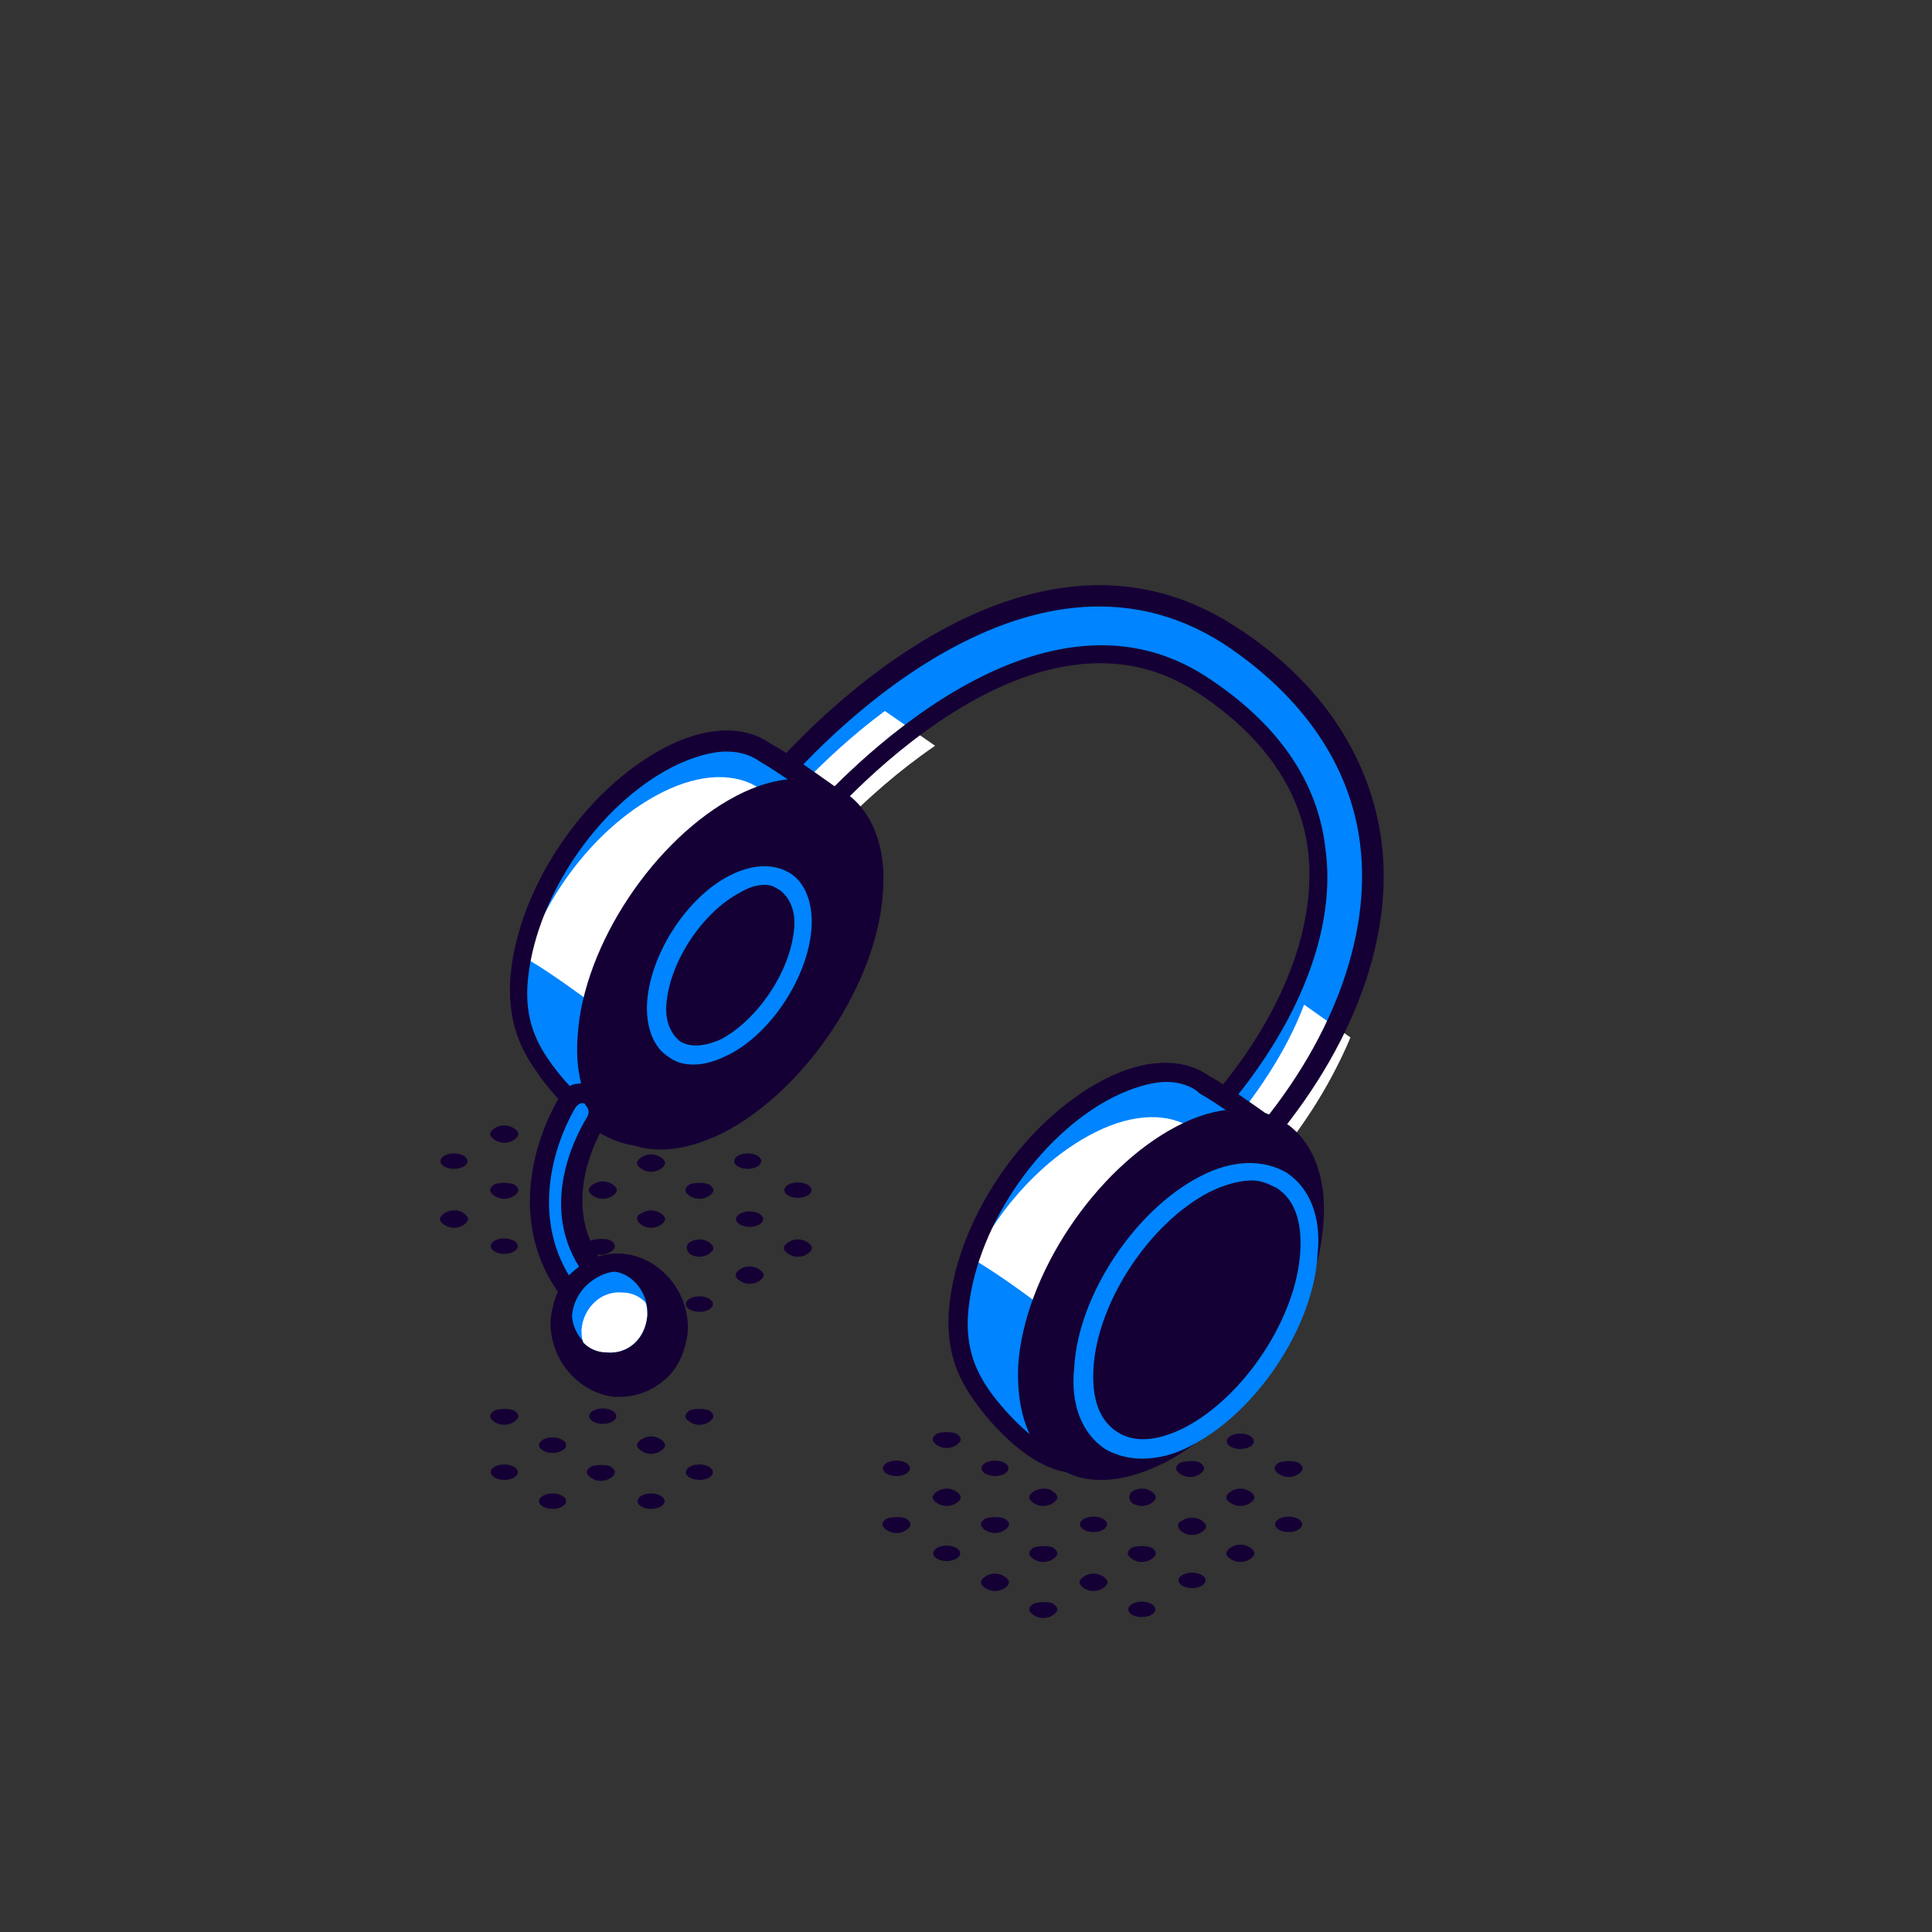 <svg xmlns="http://www.w3.org/2000/svg" xmlns:xlink="http://www.w3.org/1999/xlink" id="Layer_1" x="0px" y="0px" viewBox="0 0 100 100" style="enable-background:new 0 0 100 100;" xml:space="preserve">
<rect x="0" y="0" width="100" height="100" fill="#333333" stroke="none"/>
<style type="text/css">
	.st0{fill:#0084FF;}
	.st1{fill:#150035;}
	.st2{fill:#FFFFFF;}
	.st3{fill:#FDEDCC;}
	.st4{fill:#140F0C;}
</style>
<g id="XMLID_692_">
	<g id="XMLID_745_">
		<g id="XMLID_746_">
			<g id="_x39__1_">
				<g id="XMLID_761_">
					<g id="XMLID_792_">
						<g id="XMLID_793_">
							<path id="XMLID_800_" class="st0" d="M64.7,59.7l-2-2.1c4-4.5,6.1-9.4,5.5-13.7c-0.4-3.4-2.5-6.3-6-8.6         c-9.3-6-20.4,7.6-20.5,7.7l-2.2-2c0.5-0.6,12.7-15.6,24.1-8.3c4.3,2.7,6.8,6.5,7.4,10.7C71.6,48.7,69.3,54.6,64.7,59.7z"></path>
							<g id="XMLID_797_">
								<path id="XMLID_799_" class="st2" d="M41.9,44.5c0.1-0.1,2.7-3.3,6.5-5.9l-2.6-1.8c-3.5,2.6-5.8,5.5-6,5.8L41.9,44.5z"></path>
								<path id="XMLID_798_" class="st2" d="M67.5,52c-0.9,2.4-2.5,4.8-4.5,7.1l2,2.1c2.2-2.4,3.8-4.9,4.9-7.5L67.5,52z"></path>
							</g>
							<path id="XMLID_794_" class="st1" d="M64.7,60.4l-2.7-2.8l0.3-0.3c3.9-4.3,5.9-9.2,5.4-13.3c-0.4-3.2-2.4-6-5.8-8.2         C52.9,30,42.1,43.2,42,43.4l-0.3,0.4l-2.9-2.6l0.3-0.4c0.5-0.7,13-16,24.8-8.4c4.4,2.8,7,6.7,7.6,11.1         c0.7,5.3-1.7,11.3-6.4,16.5L64.7,60.4z M63.3,57.6l1.3,1.4c4.3-4.9,6.4-10.5,5.8-15.3c-0.5-4.1-3-7.7-7.1-10.4         c-10.2-6.5-21.2,5.5-23.1,7.8l1.4,1.3c2-2.3,12.1-13,20.8-7.4c3.7,2.4,5.8,5.4,6.2,8.9C69.2,48.1,67.2,53.1,63.3,57.6z"></path>
						</g>
					</g>
					<g id="XMLID_786_">
						<path id="XMLID_791_" class="st0" d="M63.6,63.8c1.5-2.9,2.7-5.1,2.7-5.1s-2.5-1.9-3.8-2.6h0c-1.2-0.8-3-0.8-5,0.2        c-4.1,2.1-7.5,7.1-7.8,11.7c-0.1,2,0.5,3.2,1.3,4.3c0,0,2.1,3,4.4,3.4c0.9,0.1,3-2.8,5.1-6.3C61.8,67.7,62.9,65.8,63.6,63.8z"></path>
						<path id="XMLID_790_" class="st2" d="M61.7,58.4L61.7,58.4c-1.2-0.8-3-0.8-5,0.2c-2.6,1.3-4.9,3.8-6.3,6.6        c1.4,0.8,3.5,2.4,3.5,2.4s0.6,2.1-1,4.9c-0.1,0.3,0.6,2.1,0.5,2.4c0.2,0.2,0.7,0.1,0.8,0.3c1.2,0.9-0.8,0.4,1.4,0.8        c0.9,0.1,1.9-0.8,4.1-4.3c1.4-1.7,2.5-3.6,3.2-5.6c1.5-2.9,2.7-5.1,2.7-5.1S63,59,61.7,58.4z"></path>
						<path id="XMLID_787_" class="st1" d="M55.4,76.2c-0.1,0-0.1,0-0.2,0c-2.5-0.4-4.7-3.6-4.7-3.6c-0.8-1.1-1.5-2.4-1.4-4.6        c0.3-4.7,3.8-9.9,8-12.1c2.1-1.1,4.1-1.2,5.5-0.2c1.3,0.7,3.8,2.6,3.9,2.6l0.3,0.3l-0.2,0.4c0,0-1.1,2.3-2.7,5.1        c-0.7,2-1.8,4-3.3,5.7C57.5,75.3,56.1,76.2,55.4,76.2z M60.4,56c-0.8,0-1.8,0.3-2.8,0.8c-3.9,2-7.2,6.9-7.5,11.3        c-0.1,1.7,0.4,2.9,1.2,4c0,0,2,2.8,4,3.2c0.1,0,1.1-0.2,4.6-6.1c1.4-1.7,2.5-3.6,3.1-5.5l0-0.1c1.2-2.1,2.1-4,2.5-4.7        c-0.7-0.5-2.5-1.8-3.4-2.3C61.7,56.2,61,56,60.4,56z"></path>
					</g>
					<g id="XMLID_781_">
						<path id="XMLID_785_" class="st1" d="M67.9,63.3c-0.3,4.5-3.8,9.9-7.9,12c-4.1,2.1-7.1,0.1-6.8-4.5c0.3-4.5,3.8-9.9,7.9-12        C65.1,56.8,68.2,58.8,67.9,63.3z"></path>
						<path id="XMLID_782_" class="st1" d="M57,76.6c-0.9,0-1.6-0.2-2.3-0.7c-1.4-0.9-2.1-2.8-2-5.2c0.3-4.7,4-10.2,8.2-12.4        c2.1-1.1,4.1-1.2,5.6-0.2c1.4,0.9,2.2,2.8,2,5.2c-0.3,4.7-4,10.2-8.2,12.4C59.1,76.3,58,76.6,57,76.6z M64.1,58.5        c-0.8,0-1.8,0.3-2.8,0.8c-3.9,2-7.3,7.2-7.6,11.6c-0.1,2,0.4,3.5,1.5,4.3c1.1,0.7,2.7,0.7,4.5-0.3c3.9-2,7.3-7.2,7.6-11.6        c0.1-2-0.4-3.5-1.5-4.3C65.3,58.7,64.7,58.5,64.1,58.5z"></path>
					</g>
					<g id="XMLID_777_">
						<path id="XMLID_778_" class="st0" d="M59.1,75.5c-0.7,0-1.4-0.2-1.9-0.5c-1.2-0.8-1.8-2.3-1.6-4.2c0.2-3.8,3.2-8.2,6.5-9.9        c1.7-0.9,3.3-0.9,4.5-0.2c1.2,0.8,1.8,2.3,1.6,4.2l0,0c-0.2,3.8-3.2,8.2-6.5,9.9C60.8,75.3,59.9,75.5,59.1,75.5z M64.8,61.1        c-0.6,0-1.4,0.2-2.2,0.6c-3.1,1.6-5.8,5.7-6,9.1c-0.1,1.6,0.3,2.7,1.2,3.3c0.9,0.6,2.1,0.5,3.5-0.2c3.1-1.6,5.8-5.7,6-9.1l0,0        c0.1-1.6-0.3-2.7-1.2-3.3C65.7,61.3,65.3,61.1,64.8,61.1z"></path>
					</g>
					<g id="XMLID_771_">
						<path id="XMLID_776_" class="st0" d="M40.8,46.7c1.5-2.9,2.7-5.1,2.7-5.1s-2.5-1.9-3.8-2.6l0,0c-1.2-0.8-3-0.8-5,0.2        c-4.1,2.1-7.5,7.1-7.8,11.7c-0.1,2,0.5,3.2,1.3,4.3c0,0,2.2,3.2,4.8,3.5c0.9,0.1,2.6-3,4.7-6.5C39,50.6,40.2,48.7,40.8,46.7z"></path>
						<path id="XMLID_775_" class="st2" d="M39.3,40.8L39.3,40.8c-1.2-0.8-3-0.8-5,0.2c-3.2,1.6-5.9,5-7.1,8.6c0,0,0,0,0,0l0,0        c1.3,0.7,3.8,2.6,3.8,2.6s1,1.1-0.4,3.7c0,0.1,0.2,0.5,0.3,0.6c0,0-0.9,0.6,1.7,1c0.9,0.1,2.6,0.1,4.7-3.4        c1.4-1.7,2.5-3.6,3.2-5.6c1.5-2.9,2.7-5.1,2.7-5.1S40.6,41.5,39.3,40.8z"></path>
						<path id="XMLID_772_" class="st1" d="M33,59.3c0,0-0.1,0-0.1,0c-2.7-0.3-5-3.6-5.1-3.8c-0.8-1.1-1.5-2.5-1.4-4.7        c0.3-4.7,3.8-9.9,8-12.1c2.1-1.1,4.1-1.2,5.5-0.2c1.3,0.7,3.8,2.6,3.9,2.6l0.3,0.3l-0.2,0.4c0,0-1.1,2.3-2.7,5.1        c-0.7,2-1.8,4-3.3,5.7c-0.3,0.4-0.6,0.9-0.8,1.4C35.1,57.5,34,59.3,33,59.3z M37.6,38.9c-0.8,0-1.8,0.3-2.8,0.8        c-3.9,2-7.2,6.9-7.5,11.3c-0.1,1.7,0.4,2.9,1.2,4c0,0,2.1,3.1,4.4,3.3c0.6-0.1,2.1-2.7,3.3-4.8c0.3-0.5,0.6-1,0.9-1.5        c1.4-1.7,2.5-3.6,3.1-5.5l0-0.1c1.2-2.1,2.1-4,2.5-4.7c-0.7-0.5-2.5-1.8-3.4-2.3C38.9,39.1,38.3,38.9,37.6,38.9z"></path>
					</g>
					<g id="XMLID_766_">
						<path id="XMLID_770_" class="st1" d="M45.1,46.2c-0.3,4.5-3.8,9.9-7.9,12c-4.1,2.1-7.1,0.1-6.8-4.5c0.3-4.5,3.8-9.9,7.9-12        C42.4,39.7,45.4,41.7,45.1,46.2z"></path>
						<path id="XMLID_767_" class="st1" d="M34.2,59.5c-0.9,0-1.6-0.2-2.3-0.7c-1.4-0.9-2.2-2.8-2-5.2c0.3-4.7,4-10.2,8.2-12.4        c2.1-1.1,4.1-1.2,5.6-0.2c1.4,0.9,2.2,2.8,2,5.2c-0.3,4.7-4,10.2-8.2,12.4C36.3,59.2,35.2,59.5,34.2,59.5z M41.3,41.4        c-0.8,0-1.8,0.3-2.8,0.8c-3.9,2-7.3,7.2-7.6,11.6c-0.1,2,0.4,3.5,1.5,4.3c1.1,0.7,2.7,0.7,4.5-0.3c3.9-2,7.3-7.2,7.6-11.6        c0.1-2-0.4-3.5-1.5-4.3C42.6,41.6,42,41.4,41.3,41.4z"></path>
					</g>
					<g id="XMLID_762_">
						<path id="XMLID_763_" class="st0" d="M35.9,55.1c-0.5,0-0.9-0.1-1.3-0.4c-0.8-0.5-1.2-1.6-1.1-2.9c0.2-2.5,2.1-5.4,4.3-6.5        c1.2-0.6,2.3-0.6,3.1-0.1c0.8,0.5,1.2,1.6,1.1,2.9c-0.2,2.5-2.1,5.4-4.3,6.5C37.1,54.9,36.5,55.1,35.9,55.1z M39.6,45.8        c-0.4,0-0.8,0.1-1.3,0.4c-1.9,1-3.6,3.5-3.8,5.7c-0.1,0.9,0.2,1.6,0.7,2c0.5,0.3,1.2,0.3,2.1-0.1c1.9-1,3.6-3.5,3.8-5.7l0,0        c0.1-0.9-0.2-1.6-0.7-2C40.1,45.9,39.9,45.8,39.6,45.8z"></path>
					</g>
				</g>
				<g id="XMLID_748_">
					<g id="XMLID_755_">
						<g id="XMLID_756_">
							<path id="XMLID_760_" class="st0" d="M33.1,70.5c-0.4,0.3-0.9,0.2-1.2-0.2l-2.6-3.7c-2.4-3.5-1.2-7.5,0.1-9.7         c0.3-0.5,0.9-0.5,1.3-0.2l0,0c0.3,0.3,0.4,0.8,0.2,1.2c-0.8,1.4-2.3,4.6-0.2,7.6l2.6,3.7C33.6,69.7,33.5,70.2,33.1,70.5         L33.1,70.5z"></path>
							<path id="XMLID_757_" class="st1" d="M32.6,71.2c-0.1,0-0.1,0-0.2,0c-0.4-0.1-0.7-0.3-0.9-0.6l-2.6-3.7         c-2.4-3.4-1.5-7.5,0.1-10.2c0.2-0.3,0.5-0.6,0.9-0.6c0.4-0.1,0.8,0.1,1.1,0.3c0.5,0.5,0.7,1.2,0.3,1.8         c-0.7,1.2-2.1,4.3-0.2,7l2.6,3.7c0.4,0.6,0.3,1.5-0.3,2C33.2,71.1,32.9,71.2,32.6,71.2z M30.1,57.1         C30.1,57.1,30.1,57.1,30.1,57.1c-0.1,0-0.2,0.1-0.3,0.2c-1.4,2.4-2.2,6.1-0.1,9.1l2.6,3.7c0.1,0.1,0.1,0.1,0.2,0.2         c0.1,0,0.2,0,0.2-0.1c0.2-0.1,0.2-0.4,0.1-0.6l-2.6-3.7c-2.3-3.2-0.6-6.8,0.2-8.1c0.1-0.2,0.1-0.4-0.1-0.6         C30.3,57.1,30.2,57.1,30.1,57.1z"></path>
						</g>
					</g>
					<g id="XMLID_749_">
						<path id="XMLID_754_" class="st1" d="M35.1,68.8c-0.1,1.8-1.6,3.1-3.2,3c-1.7-0.1-2.9-1.7-2.8-3.5c0.1-1.8,1.6-3.1,3.2-3        C34,65.5,35.2,67,35.1,68.8z"></path>
						<path id="XMLID_753_" class="st0" d="M33.5,68.1c-0.1,1.2-1,2-2.1,1.9c-1.1-0.1-1.9-1.1-1.8-2.3c0.1-1.2,1-2,2.1-1.9        C32.8,65.9,33.6,67,33.5,68.1z"></path>
						<path id="XMLID_750_" class="st1" d="M32.1,72.3c-0.1,0-0.2,0-0.3,0c-1.9-0.2-3.4-2-3.3-4c0.1-1,0.5-2,1.3-2.6        c0.7-0.6,1.6-0.9,2.5-0.8c1.9,0.2,3.4,2,3.3,4l0,0c-0.1,1-0.5,2-1.3,2.6C33.7,72,32.9,72.3,32.1,72.3z M32.1,65.8        c-0.6,0-1.1,0.2-1.6,0.6c-0.6,0.5-0.9,1.2-0.9,1.9c-0.1,1.5,1,2.8,2.4,3c0.6,0.1,1.3-0.2,1.8-0.6c0.6-0.5,0.9-1.2,0.9-1.9l0,0        c0.1-1.5-1-2.8-2.4-3C32.2,65.8,32.1,65.8,32.1,65.8z"></path>
					</g>
				</g>
			</g>
			<path id="XMLID_747_" class="st2" d="M33.5,68.1c0-0.2,0-0.5-0.1-0.7c-0.3-0.3-0.7-0.5-1.2-0.5c-1.1-0.1-2,0.8-2.1,1.9     c0,0.2,0,0.5,0.1,0.7c0.3,0.3,0.7,0.5,1.2,0.5C32.5,70.1,33.4,69.3,33.5,68.1z"></path>
		</g>
	</g>
	<g id="XMLID_693_">
		<ellipse id="XMLID_744_" class="st1" cx="33.7" cy="77.7" rx="0.7" ry="0.4"></ellipse>
		<ellipse id="XMLID_743_" class="st1" cx="36.2" cy="76.2" rx="0.7" ry="0.4"></ellipse>
		<ellipse id="XMLID_742_" class="st1" cx="28.6" cy="77.7" rx="0.7" ry="0.4"></ellipse>
		<path id="XMLID_741_" class="st1" d="M31.6,75.9c0.3,0.2,0.3,0.4,0,0.6c-0.3,0.2-0.7,0.2-1,0c-0.3-0.2-0.3-0.4,0-0.6    C30.9,75.8,31.4,75.8,31.6,75.9z"></path>
		<path id="XMLID_740_" class="st1" d="M34.2,74.5c0.3,0.2,0.3,0.4,0,0.6c-0.3,0.2-0.7,0.2-1,0c-0.3-0.2-0.3-0.4,0-0.6    C33.5,74.3,33.9,74.3,34.2,74.5z"></path>
		<path id="XMLID_739_" class="st1" d="M36.7,73c0.3,0.2,0.3,0.4,0,0.6c-0.3,0.2-0.7,0.2-1,0c-0.3-0.2-0.3-0.4,0-0.6    C36,72.9,36.4,72.9,36.7,73z"></path>
		<ellipse id="XMLID_738_" class="st1" cx="26.1" cy="76.2" rx="0.7" ry="0.4"></ellipse>
		<ellipse id="XMLID_737_" class="st1" cx="28.6" cy="74.8" rx="0.7" ry="0.4"></ellipse>
		<ellipse id="XMLID_736_" class="st1" cx="31.2" cy="73.3" rx="0.7" ry="0.4"></ellipse>
		<path id="XMLID_735_" class="st1" d="M26.6,73c0.3,0.2,0.3,0.4,0,0.6c-0.3,0.2-0.7,0.2-1,0c-0.3-0.2-0.3-0.4,0-0.6    C25.9,72.9,26.3,72.9,26.6,73z"></path>
		<ellipse id="XMLID_734_" class="st1" cx="36.2" cy="67.5" rx="0.7" ry="0.4"></ellipse>
		<path id="XMLID_733_" class="st1" d="M31.6,64.2c0.3,0.2,0.3,0.4,0,0.6c-0.3,0.2-0.7,0.2-1,0c-0.3-0.2-0.3-0.4,0-0.6    C30.9,64.1,31.4,64.1,31.6,64.2z"></path>
		<ellipse id="XMLID_732_" class="st1" cx="26.1" cy="64.5" rx="0.7" ry="0.4"></ellipse>
		<path id="XMLID_731_" class="st1" d="M24,62.8c0.3,0.2,0.3,0.4,0,0.6s-0.7,0.2-1,0c-0.3-0.2-0.3-0.4,0-0.6    C23.3,62.6,23.8,62.6,24,62.8z"></path>
		<path id="XMLID_730_" class="st1" d="M26.6,61.3c0.3,0.2,0.3,0.4,0,0.6c-0.3,0.2-0.7,0.2-1,0c-0.3-0.2-0.3-0.4,0-0.6    C25.9,61.2,26.3,61.2,26.6,61.3z"></path>
		<ellipse id="XMLID_729_" class="st1" cx="23.5" cy="60.1" rx="0.7" ry="0.4"></ellipse>
		<ellipse id="XMLID_728_" class="st1" cx="59.1" cy="83.3" rx="0.7" ry="0.4"></ellipse>
		<ellipse id="XMLID_727_" class="st1" cx="61.7" cy="81.8" rx="0.7" ry="0.4"></ellipse>
		<path id="XMLID_726_" class="st1" d="M54.5,83c0.3,0.2,0.3,0.4,0,0.6c-0.3,0.2-0.7,0.2-1,0c-0.3-0.2-0.3-0.4,0-0.6    C53.8,82.9,54.3,82.9,54.5,83z"></path>
		<path id="XMLID_725_" class="st1" d="M57.1,81.6c0.3,0.2,0.3,0.4,0,0.6c-0.3,0.2-0.7,0.2-1,0c-0.3-0.2-0.3-0.4,0-0.6    C56.4,81.4,56.8,81.4,57.1,81.6z"></path>
		<path id="XMLID_724_" class="st1" d="M59.6,80.1c0.3,0.2,0.3,0.4,0,0.6c-0.3,0.2-0.7,0.2-1,0c-0.3-0.2-0.3-0.4,0-0.6    C58.9,80,59.3,80,59.6,80.1z"></path>
		<path id="XMLID_723_" class="st1" d="M52,81.6c0.3,0.2,0.3,0.4,0,0.6c-0.3,0.2-0.7,0.2-1,0c-0.3-0.2-0.3-0.4,0-0.6    C51.3,81.4,51.7,81.4,52,81.6z"></path>
		<path id="XMLID_722_" class="st1" d="M54.5,80.1c0.3,0.2,0.3,0.4,0,0.6c-0.3,0.2-0.7,0.2-1,0c-0.3-0.2-0.3-0.4,0-0.6    C53.8,80,54.3,80,54.5,80.1z"></path>
		<ellipse id="XMLID_721_" class="st1" cx="56.6" cy="78.9" rx="0.7" ry="0.4"></ellipse>
		<ellipse id="XMLID_720_" class="st1" cx="49" cy="80.4" rx="0.7" ry="0.4"></ellipse>
		<path id="XMLID_719_" class="st1" d="M52,78.6c0.3,0.2,0.3,0.4,0,0.6c-0.3,0.2-0.7,0.2-1,0c-0.3-0.2-0.3-0.4,0-0.6    C51.3,78.5,51.7,78.5,52,78.6z"></path>
		<path id="XMLID_718_" class="st1" d="M54.5,77.2c0.3,0.2,0.3,0.4,0,0.6c-0.3,0.2-0.7,0.2-1,0c-0.3-0.2-0.3-0.4,0-0.6    S54.3,77,54.5,77.2z"></path>
		<path id="XMLID_717_" class="st1" d="M46.9,78.6c0.3,0.2,0.3,0.4,0,0.6c-0.3,0.2-0.7,0.2-1,0c-0.3-0.2-0.3-0.4,0-0.6    C46.2,78.5,46.7,78.5,46.9,78.6z"></path>
		<path id="XMLID_716_" class="st1" d="M49.5,77.2c0.3,0.2,0.3,0.4,0,0.6c-0.3,0.2-0.7,0.2-1,0c-0.3-0.2-0.3-0.4,0-0.6    C48.8,77,49.2,77,49.5,77.2z"></path>
		<ellipse id="XMLID_715_" class="st1" cx="51.5" cy="76" rx="0.7" ry="0.4"></ellipse>
		<ellipse id="XMLID_714_" class="st1" cx="46.4" cy="76" rx="0.7" ry="0.4"></ellipse>
		<path id="XMLID_713_" class="st1" d="M49.5,74.2c0.3,0.2,0.3,0.4,0,0.6s-0.7,0.2-1,0c-0.3-0.2-0.3-0.4,0-0.6    C48.8,74.1,49.2,74.1,49.5,74.2z"></path>
		<path id="XMLID_712_" class="st1" d="M38.3,65.7c0.3-0.2,0.7-0.2,1,0c0.3,0.2,0.3,0.4,0,0.6c-0.3,0.2-0.7,0.2-1,0    C38,66.1,38,65.9,38.3,65.7z"></path>
		<path id="XMLID_711_" class="st1" d="M41.8,64.3c0.3,0.2,0.3,0.4,0,0.6c-0.3,0.2-0.7,0.2-1,0c-0.3-0.2-0.3-0.4,0-0.6    C41.1,64.1,41.5,64.1,41.8,64.3z"></path>
		<path id="XMLID_710_" class="st1" d="M35.7,64.3c0.3-0.2,0.7-0.2,1,0c0.3,0.2,0.3,0.4,0,0.6c-0.3,0.2-0.7,0.2-1,0    C35.5,64.7,35.5,64.4,35.7,64.3z"></path>
		<ellipse id="XMLID_709_" class="st1" cx="38.8" cy="63.1" rx="0.7" ry="0.4"></ellipse>
		<ellipse id="XMLID_708_" class="st1" cx="41.3" cy="61.6" rx="0.7" ry="0.4"></ellipse>
		<path id="XMLID_707_" class="st1" d="M33.2,62.8c0.3-0.2,0.7-0.2,1,0c0.3,0.2,0.3,0.4,0,0.6c-0.3,0.2-0.7,0.2-1,0    C32.9,63.2,32.9,62.9,33.2,62.8z"></path>
		<path id="XMLID_706_" class="st1" d="M36.7,61.3c0.3,0.2,0.3,0.4,0,0.6c-0.3,0.2-0.7,0.2-1,0c-0.3-0.2-0.3-0.4,0-0.6    C36,61.2,36.4,61.2,36.7,61.3z"></path>
		<ellipse id="XMLID_705_" class="st1" cx="38.7" cy="60.1" rx="0.7" ry="0.4"></ellipse>
		<path id="XMLID_704_" class="st1" d="M30.7,61.3c0.3-0.2,0.7-0.2,1,0c0.3,0.2,0.3,0.4,0,0.6c-0.3,0.2-0.7,0.2-1,0    C30.4,61.7,30.4,61.5,30.7,61.3z"></path>
		<path id="XMLID_703_" class="st1" d="M34.2,59.9c0.3,0.2,0.3,0.4,0,0.6c-0.3,0.2-0.7,0.2-1,0c-0.3-0.2-0.3-0.4,0-0.6    C33.5,59.7,33.9,59.7,34.2,59.9z"></path>
		<path id="XMLID_702_" class="st1" d="M25.6,58.4c0.3-0.2,0.7-0.2,1,0c0.3,0.2,0.3,0.4,0,0.6c-0.3,0.2-0.7,0.2-1,0    C25.3,58.8,25.3,58.6,25.6,58.4z"></path>
		<path id="XMLID_701_" class="st1" d="M63.7,80.1c0.3-0.2,0.7-0.2,1,0c0.3,0.2,0.3,0.4,0,0.6c-0.3,0.2-0.7,0.2-1,0    C63.4,80.5,63.4,80.3,63.7,80.1z"></path>
		<ellipse id="XMLID_700_" class="st1" cx="66.7" cy="78.9" rx="0.7" ry="0.4"></ellipse>
		<path id="XMLID_699_" class="st1" d="M61.2,78.7c0.3-0.2,0.7-0.2,1,0c0.3,0.2,0.3,0.4,0,0.6c-0.3,0.2-0.7,0.2-1,0    C60.9,79.1,60.9,78.8,61.2,78.7z"></path>
		<path id="XMLID_698_" class="st1" d="M64.7,77.2c0.3,0.2,0.3,0.4,0,0.6c-0.3,0.2-0.7,0.2-1,0c-0.3-0.2-0.3-0.4,0-0.6    C64,77,64.4,77,64.7,77.2z"></path>
		<path id="XMLID_697_" class="st1" d="M67.2,75.7c0.3,0.2,0.3,0.4,0,0.6c-0.3,0.2-0.7,0.2-1,0c-0.3-0.2-0.3-0.4,0-0.6    C66.5,75.6,66.9,75.6,67.2,75.7z"></path>
		<path id="XMLID_696_" class="st1" d="M58.6,77.2c0.3-0.2,0.7-0.2,1,0c0.3,0.2,0.3,0.4,0,0.6c-0.3,0.2-0.7,0.2-1,0    C58.4,77.6,58.4,77.4,58.6,77.2z"></path>
		<path id="XMLID_695_" class="st1" d="M62.1,75.7c0.3,0.2,0.3,0.4,0,0.6c-0.3,0.2-0.7,0.2-1,0c-0.3-0.2-0.3-0.4,0-0.6    C61.4,75.6,61.9,75.6,62.1,75.7z"></path>
		<ellipse id="XMLID_694_" class="st1" cx="64.2" cy="74.6" rx="0.7" ry="0.4"></ellipse>
	</g>
</g>
</svg>
